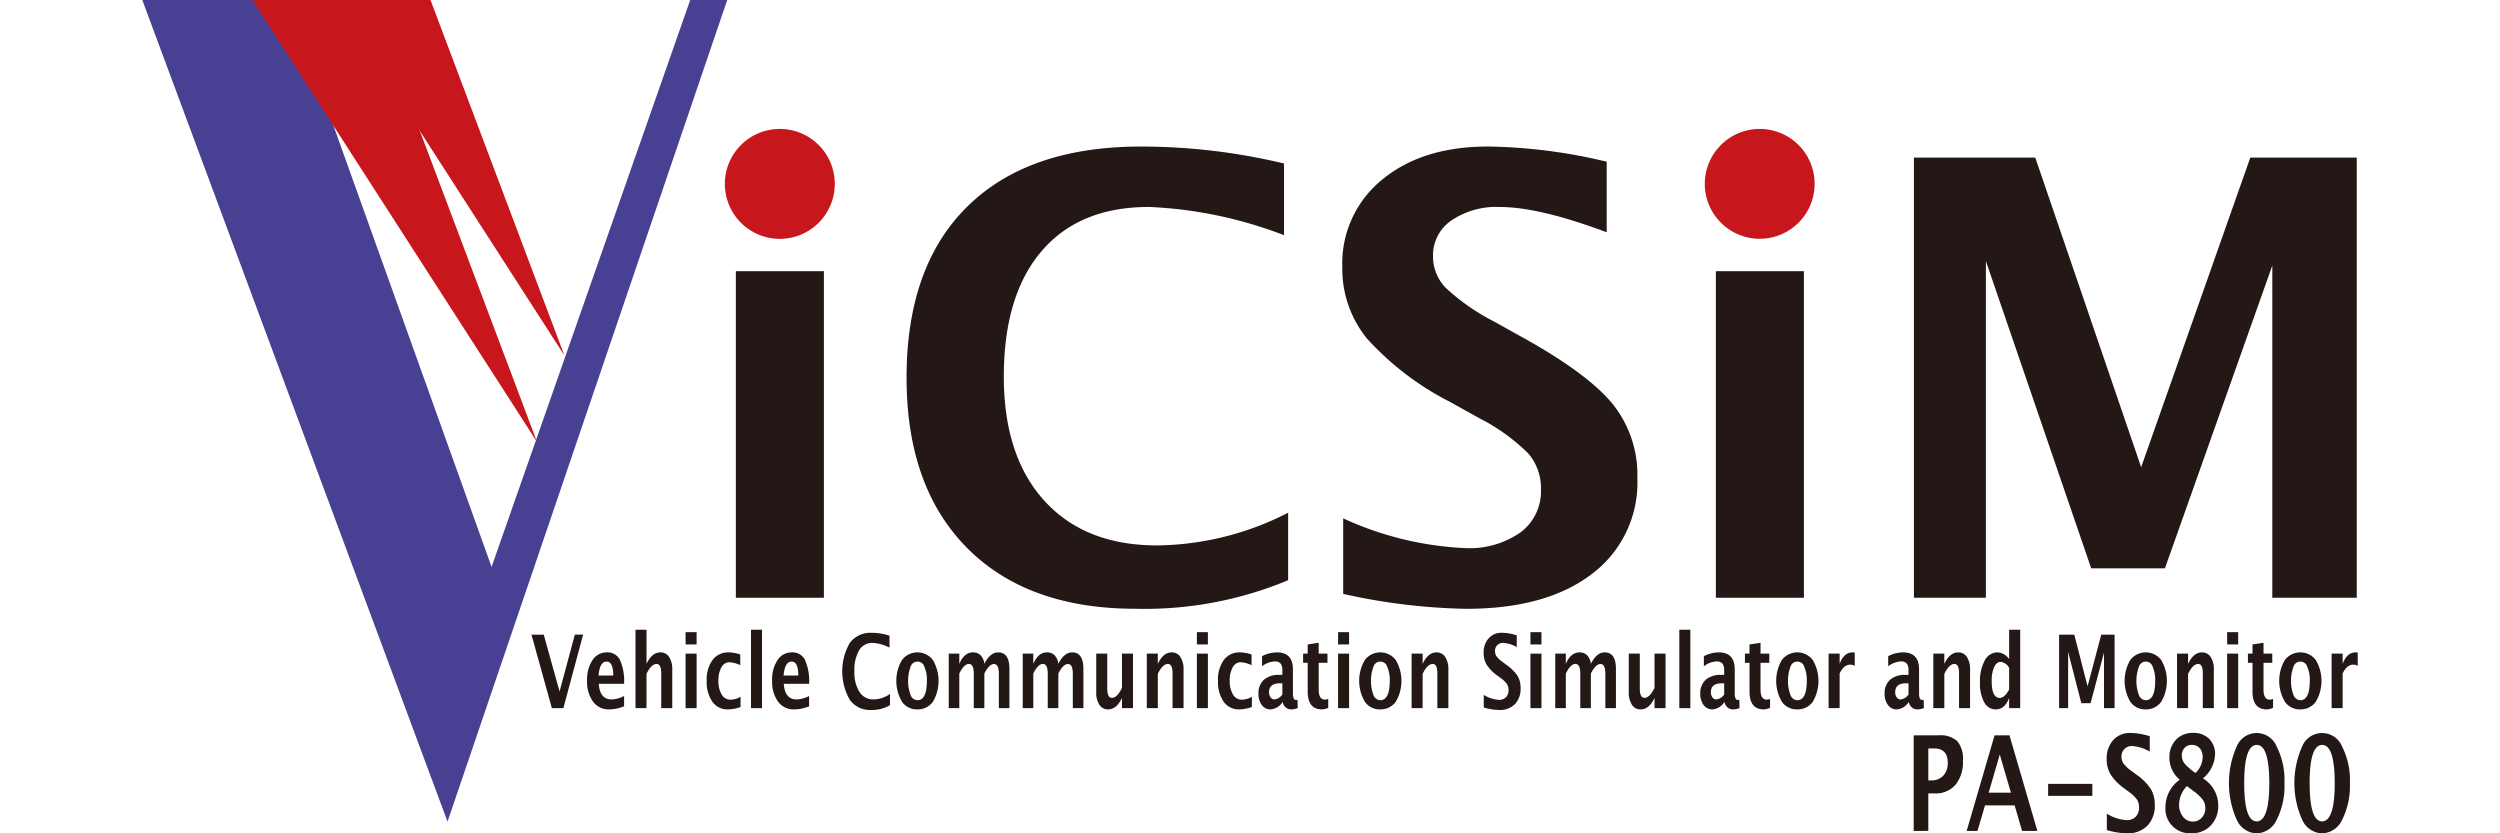 <svg xmlns="http://www.w3.org/2000/svg" width="282" height="94"><defs><clipPath id="a"><path data-name="長方形 535" transform="translate(299 727)" fill="#c7c7c7" d="M0 0h282v94H0z"/></clipPath></defs><g data-name="マスクグループ 6" transform="translate(-299 -727)" clip-path="url(#a)"><g data-name="レイヤー 2"><g data-name="レイヤー 1"><path data-name="パス 218" d="M382.003 794.426v-36.835h9.931v36.835z" fill="#231815"/><path data-name="パス 219" d="M444.303 792.447a42 42 0 01-17.21 3.222q-12.211 0-19.022-6.879t-6.811-19.19q0-12.549 6.863-19.308t19.575-6.761a69.336 69.336 0 0116.137 1.912v8.087a47.854 47.854 0 00-15.232-3.185q-7.851 0-12.11 4.982t-4.262 14.14q0 8.993 4.58 14.024t12.731 5.031a33.048 33.048 0 0014.761-3.689z" fill="#231815"/><path data-name="パス 220" d="M450.511 793.99v-8.521a36.731 36.731 0 0013.72 3.355 10.032 10.032 0 006.291-1.78 5.777 5.777 0 002.3-4.829 5.992 5.992 0 00-1.444-4.076 21.917 21.917 0 00-5.468-3.943l-3.321-1.846a32.611 32.611 0 01-9.428-7.2 12.485 12.485 0 01-2.75-8.034 12.151 12.151 0 014.511-9.862q4.511-3.725 11.927-3.726a60.342 60.342 0 0113.386 1.713v7.959q-7.614-2.85-12.043-2.85a9.005 9.005 0 00-5.486 1.526 4.753 4.753 0 00-2.063 4.009 5.093 5.093 0 001.441 3.588 24.109 24.109 0 005.436 3.79l3.557 1.981q7.179 4.024 9.9 7.413a12.771 12.771 0 012.717 8.253 12.883 12.883 0 01-5.133 10.837q-5.132 3.924-14.157 3.926a68.19 68.19 0 01-13.893-1.683z" fill="#231815"/><path data-name="パス 221" d="M492.55 794.426v-36.835h9.931v36.835z" fill="#231815"/><path data-name="パス 222" d="M514.891 794.426v-49.65h13.687l11.944 34.924 12.312-34.923h12.009v49.65h-9.527v-37.473l-12.111 34.152h-8.319l-11.877-34.657v37.977z" fill="#231815"/><path data-name="パス 223" d="M514.864 820.727v-10.78h2.819a2.825 2.825 0 012.106.66 3.132 3.132 0 01.63 2.2 4.015 4.015 0 01-.843 2.72 2.958 2.958 0 01-2.363.972h-.7v4.226zm1.651-5.7h.328a1.776 1.776 0 001.363-.537 2.046 2.046 0 00.5-1.452q0-1.609-1.536-1.61h-.655z" fill="#231815"/><path data-name="パス 224" d="M520.84 820.727l3.147-10.78h1.682l3.147 10.78h-1.726l-.84-2.877h-3.344l-.842 2.877zm2.48-4.312h2.513l-1.257-4.3z" fill="#231815"/><path data-name="パス 225" d="M530.028 816.772v-1.349h4.988v1.348z" fill="#231815"/><path data-name="パス 226" d="M536.65 820.631v-1.849a4.8 4.8 0 002.234.729 1.369 1.369 0 001.025-.386 1.449 1.449 0 00.374-1.049 1.6 1.6 0 00-.233-.886 3.9 3.9 0 00-.891-.857l-.54-.4a5.883 5.883 0 01-1.536-1.563 3.333 3.333 0 01-.448-1.745 3.061 3.061 0 01.735-2.141 2.5 2.5 0 011.942-.807 7.54 7.54 0 012.181.37v1.726a4.789 4.789 0 00-1.962-.62 1.215 1.215 0 00-.893.332 1.171 1.171 0 00-.336.87 1.321 1.321 0 00.235.779 4.175 4.175 0 00.885.825l.58.428a6.192 6.192 0 011.612 1.613 3.418 3.418 0 01.443 1.792 3.219 3.219 0 01-.836 2.353 3.082 3.082 0 01-2.306.852 8.435 8.435 0 01-2.261-.364z" fill="#231815"/><path data-name="パス 227" d="M544.88 814.95a3.184 3.184 0 01-1.169-2.476 2.821 2.821 0 01.738-2.028 2.544 2.544 0 011.933-.775 2.455 2.455 0 011.8.662 2.366 2.366 0 01.676 1.77 3.7 3.7 0 01-1.366 2.7 3.574 3.574 0 011.726 3.022 3.167 3.167 0 01-.842 2.293 2.92 2.92 0 01-2.207.874 2.75 2.75 0 01-2.907-2.912 3.781 3.781 0 011.618-3.13zm.8.721a3.049 3.049 0 00-.879 2.063 2.151 2.151 0 00.439 1.391 1.374 1.374 0 001.117.546 1.315 1.315 0 001-.431 1.507 1.507 0 00.4-1.071 1.63 1.63 0 00-.271-.948 4.954 4.954 0 00-1.051-.982zm.972-1.479a2.548 2.548 0 00.809-1.792 1.455 1.455 0 00-.332-1 1.122 1.122 0 00-.88-.375 1.089 1.089 0 00-.822.328 1.194 1.194 0 00-.314.86 1.451 1.451 0 00.311.922 6.5 6.5 0 001.228 1.058z" fill="#231815"/><path data-name="パス 228" d="M553.522 821a2.544 2.544 0 01-2.237-1.573 10.155 10.155 0 010-8.186 2.432 2.432 0 014.537 0 8.35 8.35 0 01.865 4.075 8.488 8.488 0 01-.865 4.137 2.593 2.593 0 01-2.3 1.551zm.016-1.346q1.437 0 1.437-4.312t-1.414-4.312q-1.416 0-1.415 4.3t1.393 4.319z" fill="#231815"/><path data-name="パス 229" d="M560.903 821a2.544 2.544 0 01-2.237-1.573 10.155 10.155 0 010-8.186 2.432 2.432 0 014.537 0 8.35 8.35 0 01.865 4.075 8.488 8.488 0 01-.865 4.137 2.593 2.593 0 01-2.3 1.551zm.016-1.346q1.437 0 1.437-4.312t-1.414-4.312q-1.416 0-1.415 4.3t1.392 4.319z" fill="#231815"/><path data-name="パス 230" d="M361.25 806.88l-2.3-8.292h1.383L362.12 805l1.723-6.416h.933l-2.226 8.296z" fill="#231815"/><path data-name="パス 231" d="M369.398 806.673a4.612 4.612 0 01-1.681.347 2.166 2.166 0 01-1.823-.874 3.842 3.842 0 01-.668-2.387 3.924 3.924 0 01.61-2.3 1.887 1.887 0 011.616-.871 1.565 1.565 0 011.479.852 5.869 5.869 0 01.466 2.695h-2.859q.126 1.759 1.449 1.759a3.261 3.261 0 001.411-.386zm-2.878-3.473h1.656q0-1.576-.761-1.575t-.9 1.575z" fill="#231815"/><path data-name="パス 232" d="M370.684 806.88v-8.847h1.243v3.854q.609-1.3 1.572-1.3a1.122 1.122 0 01.976.522 2.485 2.485 0 01.357 1.423v4.347h-1.245v-3.938q0-1.048-.521-1.049-.592 0-1.14 1.115v3.872z" fill="#231815"/><path data-name="パス 233" d="M376.335 799.693v-1.385h1.243v1.385zm0 7.187v-6.151h1.243v6.151z" fill="#231815"/><path data-name="パス 234" d="M382.536 806.746a4.291 4.291 0 01-1.433.274 2.056 2.056 0 01-1.746-.865 3.881 3.881 0 01-.64-2.356 3.761 3.761 0 01.66-2.358 2.175 2.175 0 011.824-.852 4.231 4.231 0 011.3.241v1.2a3.315 3.315 0 00-1.223-.33 1.019 1.019 0 00-.9.571 2.953 2.953 0 00-.34 1.519 2.865 2.865 0 00.368 1.55 1.114 1.114 0 00.981.583 2.386 2.386 0 001.151-.325z" fill="#231815"/><path data-name="パス 235" d="M383.714 806.88v-8.847h1.243v8.847z" fill="#231815"/><path data-name="パス 236" d="M390.268 806.673a4.611 4.611 0 01-1.681.347 2.167 2.167 0 01-1.823-.874 3.842 3.842 0 01-.668-2.387 3.924 3.924 0 01.61-2.3 1.888 1.888 0 011.616-.871 1.565 1.565 0 011.479.852 5.867 5.867 0 01.466 2.695h-2.859q.126 1.759 1.449 1.759a3.261 3.261 0 001.411-.386zm-2.878-3.473h1.66q0-1.576-.761-1.575t-.9 1.575z" fill="#231815"/><path data-name="パス 237" d="M399.394 806.55a4.128 4.128 0 01-2.155.538 2.8 2.8 0 01-2.382-1.148 6.465 6.465 0 01.006-6.429 2.9 2.9 0 012.451-1.13 6.609 6.609 0 012.022.32v1.35a4.715 4.715 0 00-1.909-.533 1.7 1.7 0 00-1.516.832 4.38 4.38 0 00-.534 2.363 4.109 4.109 0 00.573 2.341 1.824 1.824 0 001.595.841 3.338 3.338 0 001.848-.617z" fill="#231815"/><path data-name="パス 238" d="M402.459 807.02a2.018 2.018 0 01-1.717-.871 4.641 4.641 0 010-4.7 2.194 2.194 0 013.487 0 4.645 4.645 0 010 4.712 2.1 2.1 0 01-1.77.859zm.021-1.036q1.071 0 1.072-2.19a3.661 3.661 0 00-.284-1.585.809.809 0 00-1.554 0 4.629 4.629 0 000 3.187.859.859 0 00.769.588z" fill="#231815"/><path data-name="パス 239" d="M406.018 806.88v-6.151h1.192v1.159q.546-1.3 1.556-1.3a1.146 1.146 0 01.857.342 1.6 1.6 0 01.412.958q.646-1.3 1.563-1.3 1.264 0 1.265 1.861v4.43h-1.194v-3.886q0-1.093-.546-1.093t-1.088 1.077v3.9h-1.194v-3.884q0-1.1-.55-1.1t-1.081 1.084v3.9z" fill="#231815"/><path data-name="パス 240" d="M414.363 806.88v-6.151h1.192v1.159q.547-1.3 1.556-1.3a1.146 1.146 0 01.857.342 1.6 1.6 0 01.412.958q.646-1.3 1.563-1.3 1.264 0 1.265 1.861v4.43h-1.194v-3.886q0-1.093-.546-1.093t-1.088 1.077v3.9h-1.194v-3.884q0-1.1-.55-1.1t-1.08 1.083v3.9z" fill="#231815"/><path data-name="パス 241" d="M425.56 806.88v-1.16q-.605 1.3-1.572 1.3a1.12 1.12 0 01-.975-.521 2.482 2.482 0 01-.357-1.424v-4.346h1.243v3.938q0 1.048.525 1.049.589 0 1.134-1.115v-3.872h1.244v6.151z" fill="#231815"/><path data-name="パス 242" d="M428.358 806.88v-6.151h1.243v1.159q.609-1.3 1.572-1.3a1.122 1.122 0 01.976.522 2.485 2.485 0 01.357 1.423v4.347h-1.244v-3.938q0-1.048-.521-1.049-.592 0-1.14 1.115v3.872z" fill="#231815"/><path data-name="パス 243" d="M434.009 799.693v-1.385h1.241v1.385zm0 7.187v-6.151h1.241v6.151z" fill="#231815"/><path data-name="パス 244" d="M440.21 806.746a4.29 4.29 0 01-1.432.274 2.056 2.056 0 01-1.746-.865 3.881 3.881 0 01-.64-2.356 3.761 3.761 0 01.66-2.358 2.175 2.175 0 011.824-.852 4.23 4.23 0 011.3.241v1.2a3.314 3.314 0 00-1.223-.33 1.018 1.018 0 00-.9.571 2.953 2.953 0 00-.34 1.519 2.866 2.866 0 00.368 1.55 1.115 1.115 0 00.981.583 2.385 2.385 0 001.151-.325z" fill="#231815"/><path data-name="パス 245" d="M443.65 806.22a1.723 1.723 0 01-1.333.8 1.182 1.182 0 01-.983-.492 2.044 2.044 0 01-.378-1.277 2.014 2.014 0 01.612-1.573 2.529 2.529 0 011.75-.551h.332v-.56q0-.958-.819-.959a2.479 2.479 0 00-1.471.549v-1.142a3.7 3.7 0 011.672-.426q1.811 0 1.81 1.922v2.722q0 .724.35.724a.739.739 0 00.164-.023l.029.93a1.925 1.925 0 01-.7.156.952.952 0 01-.983-.8zm0-.891v-1.25h-.294q-1.207 0-1.206 1.009a.931.931 0 00.174.574.524.524 0 00.431.233 1.235 1.235 0 00.895-.566z" fill="#231815"/><path data-name="パス 246" d="M448.825 806.847a2.084 2.084 0 01-.7.174q-1.617 0-1.618-2.016v-3.24h-.517v-1.036h.517v-1.036l1.243-.193v1.228h.988v1.036h-.988v3.02q0 1.131.694 1.132a1.2 1.2 0 00.382-.079z" fill="#231815"/><path data-name="パス 247" d="M449.935 799.693v-1.385h1.243v1.385zm0 7.187v-6.151h1.243v6.151z" fill="#231815"/><path data-name="パス 248" d="M454.671 807.02a2.018 2.018 0 01-1.717-.871 4.642 4.642 0 010-4.7 2.194 2.194 0 013.488 0 4.646 4.646 0 010 4.712 2.1 2.1 0 01-1.771.859zm.021-1.036q1.071 0 1.071-2.19a3.663 3.663 0 00-.284-1.585.809.809 0 00-1.554 0 4.628 4.628 0 000 3.187.859.859 0 00.77.588z" fill="#231815"/><path data-name="パス 249" d="M458.229 806.88v-6.151h1.243v1.159q.609-1.3 1.572-1.3a1.122 1.122 0 01.976.522 2.485 2.485 0 01.357 1.423v4.347h-1.244v-3.938q0-1.048-.521-1.049-.592 0-1.14 1.115v3.872z" fill="#231815"/><path data-name="パス 250" d="M466.367 806.808v-1.424a3.7 3.7 0 001.719.56 1.044 1.044 0 00.788-.3 1.108 1.108 0 00.288-.807 1.221 1.221 0 00-.181-.682 2.958 2.958 0 00-.684-.657l-.417-.309a4.5 4.5 0 01-1.18-1.2 2.548 2.548 0 01-.345-1.341 2.351 2.351 0 01.565-1.648 1.918 1.918 0 011.494-.623 5.817 5.817 0 011.676.286v1.329a3.688 3.688 0 00-1.508-.477.939.939 0 00-.688.256.9.9 0 00-.258.67 1.015 1.015 0 00.181.6 3.188 3.188 0 00.68.634l.445.331a4.785 4.785 0 011.241 1.238 2.631 2.631 0 01.34 1.378 2.473 2.473 0 01-.643 1.809 2.368 2.368 0 01-1.773.655 6.548 6.548 0 01-1.74-.278z" fill="#231815"/><path data-name="パス 251" d="M471.634 799.693v-1.385h1.243v1.385zm0 7.187v-6.151h1.243v6.151z" fill="#231815"/><path data-name="パス 252" d="M474.432 806.88v-6.151h1.192v1.159q.546-1.3 1.556-1.3a1.146 1.146 0 01.857.342 1.6 1.6 0 01.412.958q.646-1.3 1.563-1.3 1.265 0 1.265 1.861v4.43h-1.194v-3.886q0-1.093-.546-1.093t-1.087 1.077v3.9h-1.194v-3.884q0-1.1-.55-1.1t-1.08 1.083v3.9z" fill="#231815"/><path data-name="パス 253" d="M485.629 806.88v-1.16q-.6 1.3-1.571 1.3a1.121 1.121 0 01-.975-.521 2.483 2.483 0 01-.357-1.424v-4.346h1.243v3.938q0 1.048.525 1.049.589 0 1.134-1.115v-3.872h1.244v6.151z" fill="#231815"/><path data-name="パス 254" d="M488.428 806.88v-8.847h1.243v8.847z" fill="#231815"/><path data-name="パス 255" d="M493.487 806.22a1.723 1.723 0 01-1.333.8 1.183 1.183 0 01-.983-.492 2.044 2.044 0 01-.378-1.277 2.014 2.014 0 01.612-1.573 2.529 2.529 0 011.75-.551h.332v-.56q0-.958-.819-.959a2.48 2.48 0 00-1.471.549v-1.142a3.7 3.7 0 011.672-.426q1.811 0 1.81 1.922v2.722q0 .724.349.724a.738.738 0 00.164-.023l.029.93a1.925 1.925 0 01-.7.156.951.951 0 01-.983-.8zm0-.891v-1.25h-.294q-1.207 0-1.206 1.009a.931.931 0 00.174.574.524.524 0 00.431.233 1.235 1.235 0 00.9-.565z" fill="#231815"/><path data-name="パス 256" d="M498.663 806.847a2.083 2.083 0 01-.7.174q-1.617 0-1.618-2.016v-3.24h-.517v-1.036h.517v-1.036l1.244-.192v1.228h.988v1.036h-.988v3.02q0 1.131.694 1.132a1.2 1.2 0 00.381-.079z" fill="#231815"/><path data-name="パス 257" d="M501.71 807.02a2.018 2.018 0 01-1.717-.871 4.641 4.641 0 010-4.7 2.194 2.194 0 013.488 0 4.645 4.645 0 010 4.712 2.1 2.1 0 01-1.771.859zm.021-1.036q1.071 0 1.072-2.19a3.66 3.66 0 00-.284-1.585.809.809 0 00-1.554 0 4.628 4.628 0 000 3.187.86.86 0 00.77.588z" fill="#231815"/><path data-name="パス 258" d="M505.268 806.88v-6.151h1.243v1.159q.484-1.3 1.471-1.3a.814.814 0 01.231.033v1.479a1.142 1.142 0 00-.491-.129q-.743 0-1.211 1v3.9z" fill="#231815"/><path data-name="パス 259" d="M514.279 806.22a1.723 1.723 0 01-1.333.8 1.183 1.183 0 01-.983-.492 2.044 2.044 0 01-.378-1.277 2.014 2.014 0 01.612-1.573 2.528 2.528 0 011.75-.551h.332v-.56q0-.958-.819-.959a2.48 2.48 0 00-1.471.549v-1.142a3.7 3.7 0 011.672-.426q1.811 0 1.81 1.922v2.722q0 .724.349.724a.739.739 0 00.164-.023l.03.93a1.926 1.926 0 01-.7.156.951.951 0 01-.983-.8zm0-.891v-1.25h-.294q-1.207 0-1.206 1.009a.931.931 0 00.174.574.524.524 0 00.431.233 1.235 1.235 0 00.9-.565z" fill="#231815"/><path data-name="パス 260" d="M517.076 806.88v-6.151h1.243v1.159q.609-1.3 1.572-1.3a1.122 1.122 0 01.976.522 2.485 2.485 0 01.357 1.423v4.347h-1.244v-3.938q0-1.048-.521-1.049-.592 0-1.14 1.115v3.872z" fill="#231815"/><path data-name="パス 261" d="M525.63 806.88v-1.16q-.478 1.3-1.508 1.3a1.458 1.458 0 01-1.307-.812 4.442 4.442 0 01-.474-2.235 4.888 4.888 0 01.535-2.466 1.617 1.617 0 011.439-.918 1.672 1.672 0 011.315.762v-3.317h1.248v8.846zm0-4.543a1.226 1.226 0 00-.962-.672c-.305 0-.549.2-.731.588a3.8 3.8 0 00-.273 1.58q0 1.887.908 1.888.554 0 1.059-.948z" fill="#231815"/><path data-name="パス 262" d="M531.265 806.88v-8.292h1.714l1.5 5.833 1.542-5.833h1.505v8.292h-1.194v-6.258l-1.517 5.7h-1.041l-1.488-5.788v6.346z" fill="#231815"/><path data-name="パス 263" d="M541.013 807.02a2.018 2.018 0 01-1.717-.871 4.641 4.641 0 010-4.7 2.194 2.194 0 013.487 0 4.646 4.646 0 010 4.712 2.1 2.1 0 01-1.773.857zm.021-1.036q1.071 0 1.072-2.19a3.66 3.66 0 00-.284-1.585.809.809 0 00-1.554 0 4.627 4.627 0 000 3.187.859.859 0 00.77.588z" fill="#231815"/><path data-name="パス 264" d="M544.573 806.88v-6.151h1.243v1.159q.609-1.3 1.571-1.3a1.123 1.123 0 01.976.522 2.486 2.486 0 01.357 1.423v4.347h-1.244v-3.938q0-1.048-.521-1.049-.592 0-1.14 1.115v3.872z" fill="#231815"/><path data-name="パス 265" d="M550.223 799.693v-1.385h1.243v1.385zm0 7.187v-6.151h1.243v6.151z" fill="#231815"/><path data-name="パス 266" d="M555.399 806.847a2.083 2.083 0 01-.7.174q-1.617 0-1.618-2.016v-3.24h-.517v-1.036h.517v-1.036l1.244-.192v1.228h.988v1.036h-.988v3.02q0 1.131.694 1.132a1.2 1.2 0 00.381-.079z" fill="#231815"/><path data-name="パス 267" d="M558.45 807.02a2.018 2.018 0 01-1.717-.871 4.642 4.642 0 010-4.7 2.194 2.194 0 013.488 0 4.645 4.645 0 010 4.712 2.1 2.1 0 01-1.773.857zm.021-1.036q1.071 0 1.072-2.19a3.66 3.66 0 00-.284-1.585.809.809 0 00-1.554 0 4.627 4.627 0 000 3.187.859.859 0 00.77.588z" fill="#231815"/><path data-name="パス 268" d="M562.006 806.88v-6.151h1.244v1.159q.484-1.3 1.471-1.3a.813.813 0 01.231.033v1.479a1.142 1.142 0 00-.491-.129q-.743 0-1.211 1v3.9z" fill="#231815"/><path data-name="パス 269" d="M315.05 727h16.482l22.918 63.951L376.856 727h4.175l-31.55 92.678z" fill="#484092"/><path data-name="パス 270" d="M327.483 727h13.313l18.782 49.854z" fill="#c8161d"/><path data-name="パス 271" d="M336.85 727h10.71l15.1 40.093z" fill="#c8161d"/><path data-name="パス 272" d="M393.164 747.738a6.2 6.2 0 11-6.2-6.195 6.2 6.2 0 016.2 6.195z" fill="#c8161d"/><path data-name="パス 273" d="M503.691 747.738a6.195 6.195 0 11-6.2-6.195 6.195 6.195 0 016.2 6.195z" fill="#c8161d"/></g></g></g></svg>